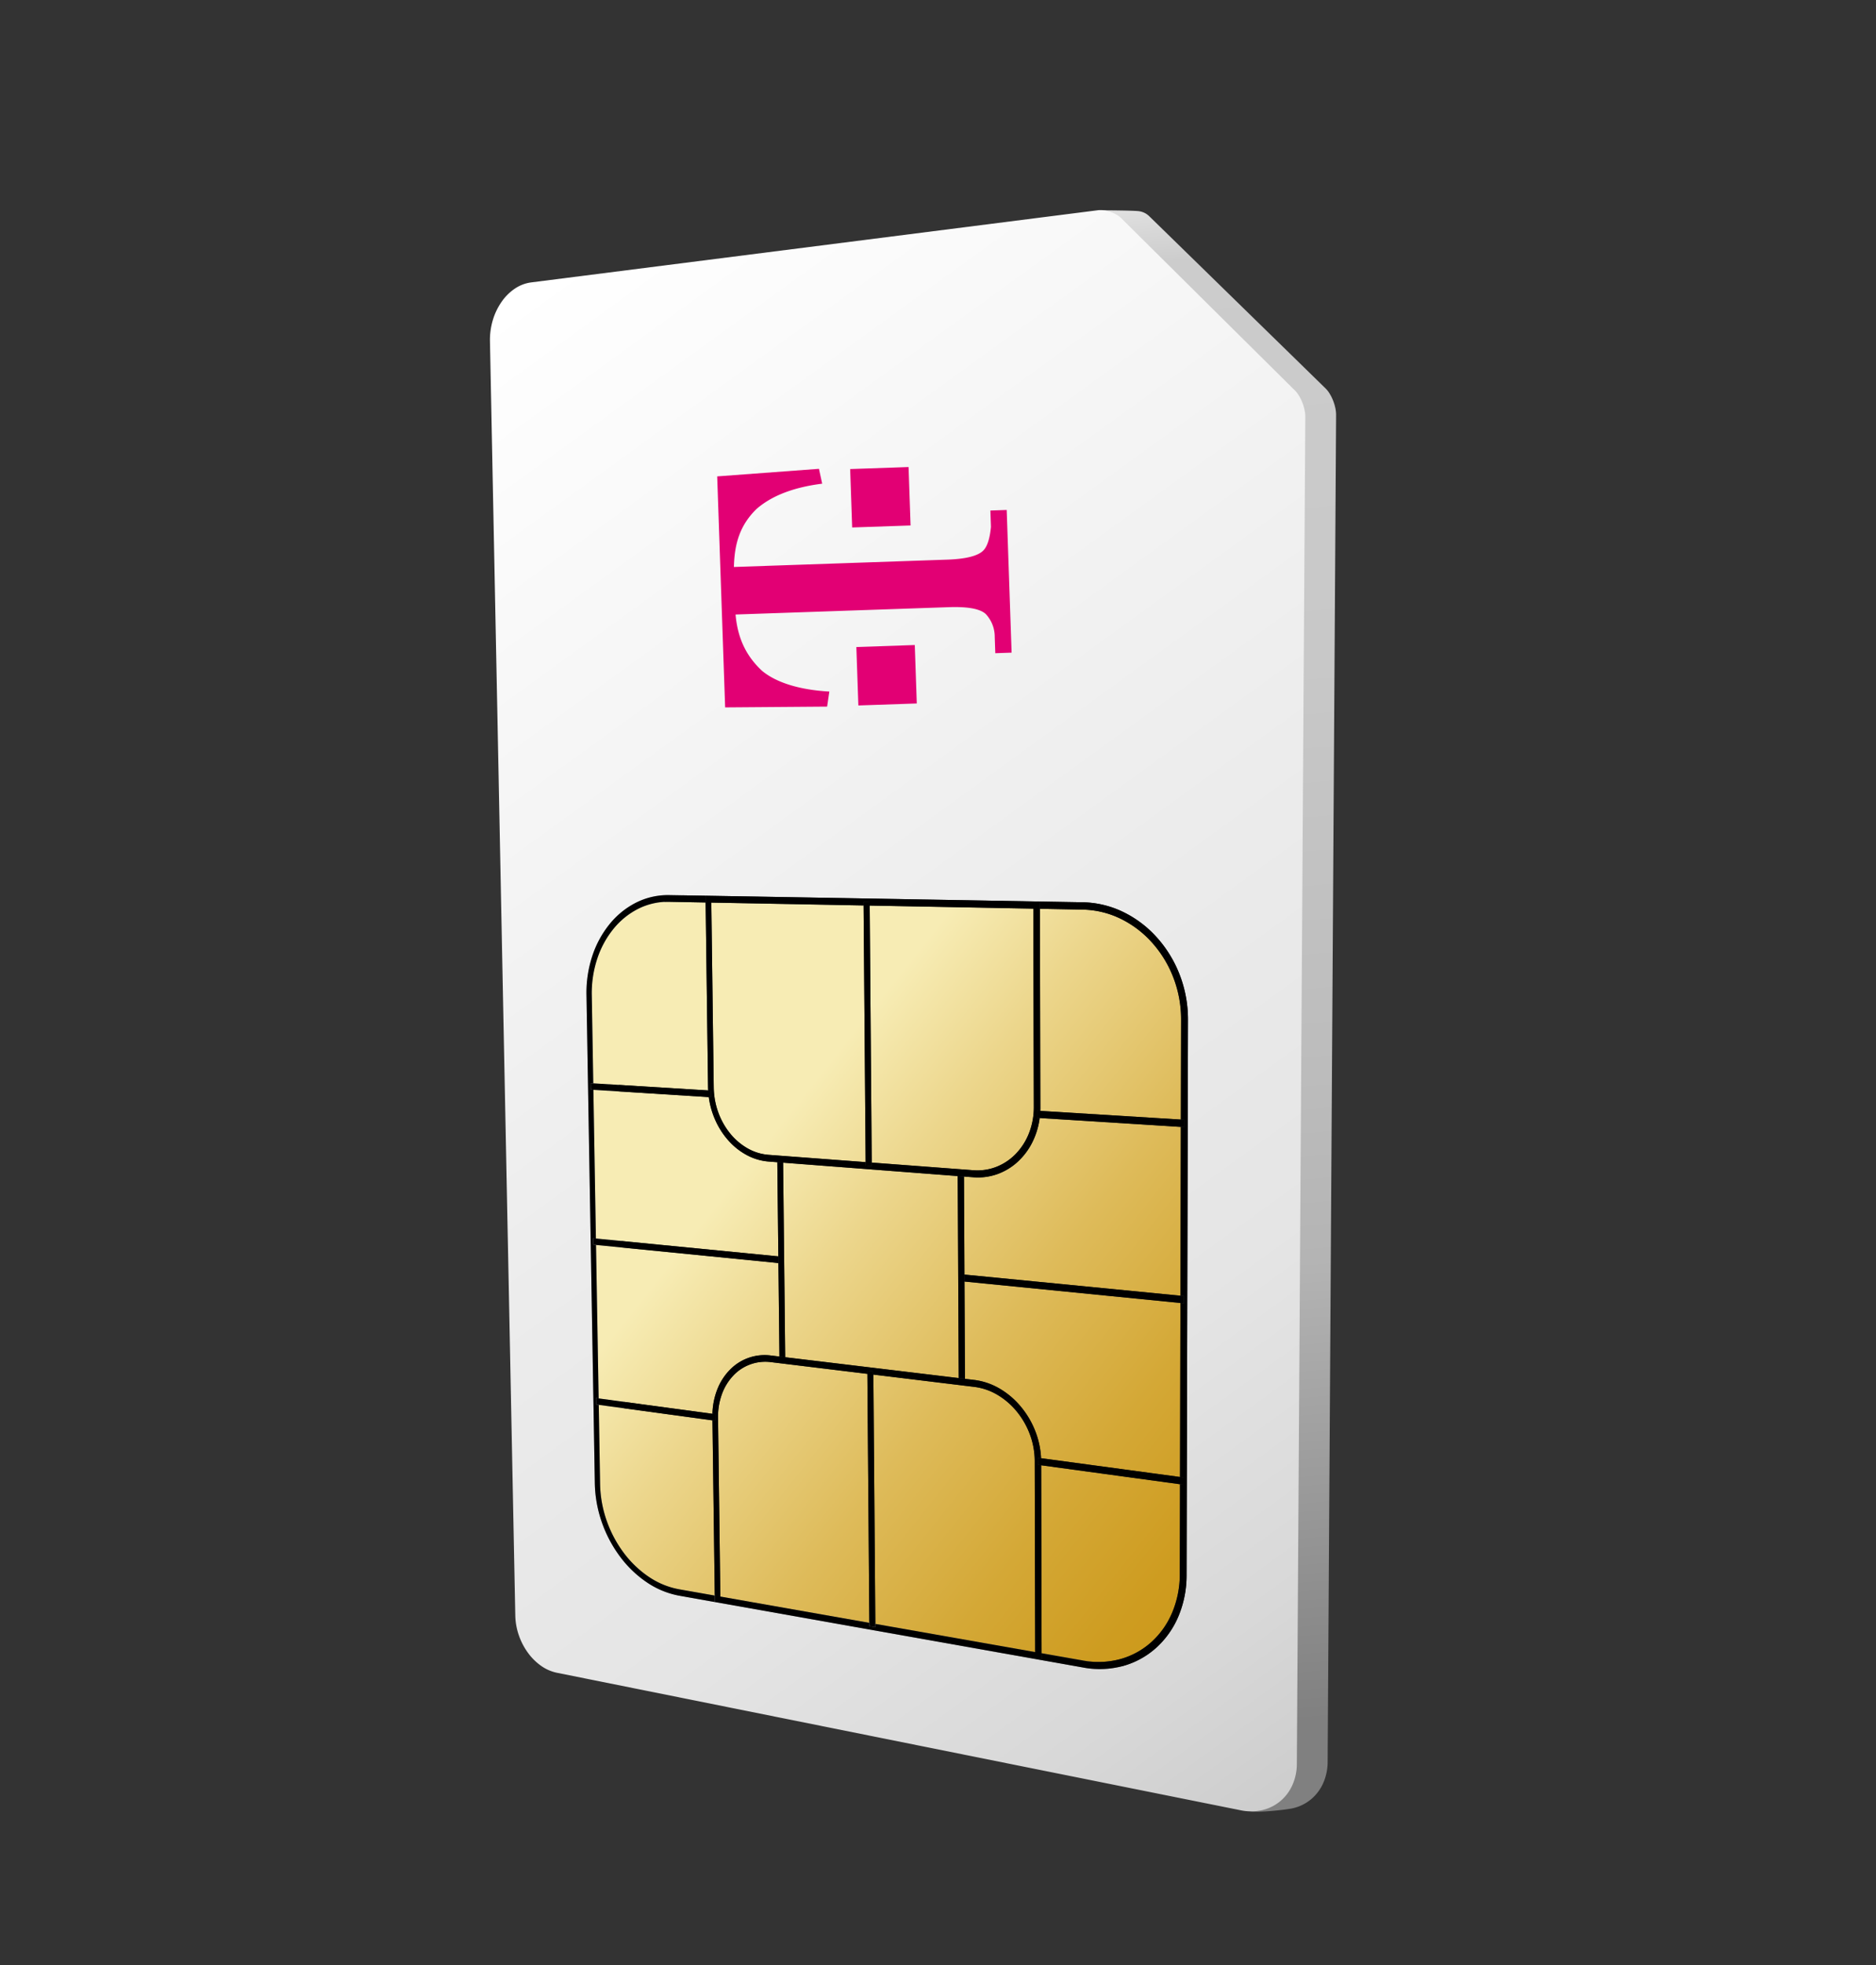 <svg xmlns="http://www.w3.org/2000/svg" xmlns:xlink="http://www.w3.org/1999/xlink" width="690.164" height="722.829" viewBox="0 0 690.164 722.829"><rect x="0" y="0" width="690.164" height="722.829" fill="#333333" stroke="none"/><defs><style>.a{fill:url(#a);}.b{fill:url(#b);}.c{fill:url(#c);}.d{fill:#e20074;}</style><linearGradient id="a" x1="0.96" y1="0.261" x2="0.03" y2="0.699" gradientUnits="objectBoundingBox"><stop offset="0" stop-color="#e8e8e8"/><stop offset="0.051" stop-color="#ccc"/><stop offset="0.317" stop-color="#c8c8c8"/><stop offset="0.583" stop-color="#bcbcbc"/><stop offset="0.703" stop-color="#b4b4b4"/><stop offset="0.936" stop-color="#8b8b8b"/><stop offset="1" stop-color="gray"/></linearGradient><linearGradient id="b" x1="0.806" y1="0.015" x2="0.124" y2="1.019" gradientUnits="objectBoundingBox"><stop offset="0" stop-color="#fff"/><stop offset="0.485" stop-color="#ececec"/><stop offset="0.716" stop-color="#e5e5e5"/><stop offset="0.892" stop-color="#d8d8d8"/><stop offset="1" stop-color="#ccc"/></linearGradient><linearGradient id="c" x1="0.603" y1="0.082" x2="0.371" y2="1.001" gradientUnits="objectBoundingBox"><stop offset="0.208" stop-color="#f7ecb4"/><stop offset="0.358" stop-color="#ecd68c"/><stop offset="0.569" stop-color="#debb5a"/><stop offset="0.754" stop-color="#d4a836"/><stop offset="0.904" stop-color="#ce9c20"/><stop offset="1" stop-color="#cc9818"/></linearGradient></defs><g transform="matrix(0.407, -0.914, 0.914, 0.407, 0, 524.402)"><path class="a" d="M331.589,270.906l6.166,14.519a35.612,35.612,0,0,1,2.791,15.046,40.153,40.153,0,0,1-3.5,15.066,44.312,44.312,0,0,1-9.107,13.251,45.662,45.662,0,0,1-13.929,9.559L127.348,420.9a38.84,38.84,0,0,1-15.3,3.438,32.637,32.637,0,0,1-13.879-2.862,30.251,30.251,0,0,1-10.886-8.356A32.822,32.822,0,0,1,80.853,400.1L44.527,253.559a31.425,31.425,0,0,1-.338-12.99A40.7,40.7,0,0,1,48.827,227.8a46.851,46.851,0,0,1,8.746-11.172A46.054,46.054,0,0,1,69.651,208.4l162.682-75.808a43.242,43.242,0,0,1,14.036-3.9,36.708,36.708,0,0,1,13.3,1.053,29.855,29.855,0,0,1,11.149,5.671,26.07,26.07,0,0,1,7.478,9.985l5.231,12.323,48.061,113.176Zm236.443-91.948L463.4,7.421a14.032,14.032,0,0,0-4.588-4.575A18.647,18.647,0,0,0,452.405.4,23.377,23.377,0,0,0,445.03.2a25.517,25.517,0,0,0-7.539,2.2L13.325,201.475a23.675,23.675,0,0,0-6.084,4.135A24.45,24.45,0,0,0,2.771,211.2,20.85,20.85,0,0,0,.327,217.56a15.577,15.577,0,0,0,.016,6.422l51.95,243.592c.626,2.8,5.912,11.885,7.434,13.891a15.987,15.987,0,0,0,5.619,4.682,16.337,16.337,0,0,0,7.185,1.7,19.344,19.344,0,0,0,7.961-1.7L534.084,287.57a12.26,12.26,0,0,0,2.231-1.309,16.941,16.941,0,0,0,2.11-1.827,16.3,16.3,0,0,0,1.75-2.1,10.094,10.094,0,0,0,1.171-2.133s31.213-84.273,31.469-85.024a6.642,6.642,0,0,0,.059-4.659C571.965,187.883,568.032,178.958,568.032,178.958Z" transform="translate(5.242 10.058)"/><path class="b" d="M331.586,270.906l6.168,14.519a35.614,35.614,0,0,1,2.789,15.046,40.153,40.153,0,0,1-3.5,15.069,44.389,44.389,0,0,1-9.109,13.251A45.667,45.667,0,0,1,314,338.347L127.345,420.9a38.842,38.842,0,0,1-15.3,3.438,32.62,32.62,0,0,1-13.882-2.862,30.263,30.263,0,0,1-10.886-8.354A32.86,32.86,0,0,1,80.851,400.1L44.525,253.559a31.425,31.425,0,0,1-.336-12.99,40.682,40.682,0,0,1,4.636-12.77,46.862,46.862,0,0,1,8.746-11.172,45.958,45.958,0,0,1,12.08-8.222L232.333,132.6a43.285,43.285,0,0,1,14.036-3.9,36.815,36.815,0,0,1,13.3,1.051,29.9,29.9,0,0,1,11.147,5.673,26.065,26.065,0,0,1,7.477,9.985l5.233,12.32,48.058,113.178Zm240.8-83.946L463.4,7.421a13.985,13.985,0,0,0-4.589-4.573A18.616,18.616,0,0,0,452.408.4,23.473,23.473,0,0,0,445.028.2a25.494,25.494,0,0,0-7.539,2.2L13.325,201.475a23.751,23.751,0,0,0-6.084,4.135,24.352,24.352,0,0,0-4.471,5.6,20.807,20.807,0,0,0-2.444,6.357,15.565,15.565,0,0,0,.016,6.42L56.437,474.226a18.631,18.631,0,0,0,3.288,7.242,16.054,16.054,0,0,0,5.621,4.679,16.278,16.278,0,0,0,7.185,1.7,19.3,19.3,0,0,0,7.959-1.7L534.082,287.57a11.911,11.911,0,0,0,2.229-1.309,17.062,17.062,0,0,0,3.867-3.928,10.471,10.471,0,0,0,1.166-2.136l31.894-84.16a8.738,8.738,0,0,0,.495-2.19,12.89,12.89,0,0,0-.458-4.832,9.015,9.015,0,0,0-.885-2.056Z" transform="translate(0 0)"/><path class="c" d="M127.457,105.517,106.166,41.566,155.72,18.485l14.814,39.857a30.707,30.707,0,0,0-7.053,5.962,28.76,28.76,0,0,0-4.729,7.432,24.45,24.45,0,0,0-2.015,8.174,20.36,20.36,0,0,0,1.112,8.17l1.071,3.014ZM50.729,67.387l-26.415,12.3A43.075,43.075,0,0,0,13,87.394a43.849,43.849,0,0,0-8.19,10.464,38.1,38.1,0,0,0-4.328,11.96A29.332,29.332,0,0,0,.81,121.975L4.03,134.89l58.493-26.978Zm23.089,37.506a21.38,21.38,0,0,1,8.326,1.318,17.795,17.795,0,0,1,10.9,11.6l.942,3.05,31.236-14.32-21.2-63.98L52.869,66.389l11.857,40.533A26.291,26.291,0,0,1,73.818,104.893ZM94.612,122.9l18.947,61.409,67.691-30.552L159.636,93.1Zm72.223-59.106a26.745,26.745,0,0,0-5.285,7.087,22.751,22.751,0,0,0-2.41,8.049,18.523,18.523,0,0,0,.955,8.118l12.066,33.7,85.886-39.076L236.237,30.1l-61.7,28.444A28.073,28.073,0,0,0,166.835,63.795Zm18.718,94.358a19.22,19.22,0,0,0,4.682,7.319,20.123,20.123,0,0,0,7.269,4.511,22.919,22.919,0,0,0,8.882,1.3,26.154,26.154,0,0,0,9.484-2.306l66.492-29.81L258.923,83.745l-86.009,39.11ZM172.967,56.993c.091-.048.184-.093.277-.138s.186-.089.279-.136l.281-.132,61.62-28.417-5.213-12.327a24.38,24.38,0,0,0-6.985-9.357A27.92,27.92,0,0,0,212.8,1.169,34.422,34.422,0,0,0,200.347.175,40.41,40.41,0,0,0,187.2,3.82l-29.32,13.657L172.69,57.13C172.783,57.082,172.874,57.037,172.967,56.993ZM114.24,186.511l1.023,3.32a24.417,24.417,0,0,1,.9,9.667,29.455,29.455,0,0,1-2.75,9.629,32.416,32.416,0,0,1-5.909,8.519,31.411,31.411,0,0,1-8.535,6.309l14.476,49.47,58.488-25.88-25.095-75.74ZM203.5,173.764a24.675,24.675,0,0,1-8.692-2.076,22.093,22.093,0,0,1-7.037-4.968,21.291,21.291,0,0,1-4.577-7.5l-1.169-3.284L149.177,170.75l25.208,75.711,56.741-25.106L213.01,172.613A27.879,27.879,0,0,1,203.5,173.764Zm85.943-17.84L283.3,141.4l-66.588,29.833q-.15.072-.306.136l-.3.129c-.1.045-.2.084-.306.127s-.2.086-.306.12L233.6,220.259l33.609-14.876a42.635,42.635,0,0,0,13.008-8.926,41.538,41.538,0,0,0,8.521-12.377A37.6,37.6,0,0,0,292.034,170,33.312,33.312,0,0,0,289.444,155.924ZM105.3,216.619a29.354,29.354,0,0,0,5.707-7.8,26.754,26.754,0,0,0,2.71-8.934,22.027,22.027,0,0,0-.776-9.009l-1.019-3.322-9.956-32.438L18.538,193.056l14.44,57.91L97.124,222.21A28.212,28.212,0,0,0,105.3,216.619ZM91.762,121.884l-.937-3.052a16.108,16.108,0,0,0-10.267-10.664,19.645,19.645,0,0,0-7.841-1A24.361,24.361,0,0,0,64.2,109.4l-59.668,27.5L18,190.888l83.311-37.9Zm-58.2,131.408,3.781,15.159a30.61,30.61,0,0,0,6.032,12.171,28.221,28.221,0,0,0,10.187,7.8,30.5,30.5,0,0,0,12.976,2.66,36.292,36.292,0,0,0,14.3-3.22l30.171-13.348L96.611,225.042Z" transform="translate(45.85 130.601)"/><path d="M294.083,156.917,287.915,142.4l-2.435,1.094,6.143,14.524a33.315,33.315,0,0,1,2.589,14.075,37.594,37.594,0,0,1-3.291,14.081,41.538,41.538,0,0,1-8.521,12.377,42.631,42.631,0,0,1-13.008,8.925L235.783,222.35l.438,1.178-2.48,1.1-.436-1.18-56.741,25.106.4,1.189-2.453,1.087-.393-1.191-58.489,25.88.352,1.2-2.442,1.082-.352-1.2L83.014,289.95a36.291,36.291,0,0,1-14.3,3.22,30.494,30.494,0,0,1-12.976-2.66,28.22,28.22,0,0,1-10.187-7.8,30.61,30.61,0,0,1-6.032-12.171l-3.781-15.159-2.317,1.039L4.058,137.972l2.151-.992-3.22-12.915a29.331,29.331,0,0,1-.331-12.157,38.1,38.1,0,0,1,4.328-11.96,43.846,43.846,0,0,1,8.19-10.464,43.074,43.074,0,0,1,11.317-7.7l26.415-12.3-.27-.93,2.136-1,.275.928L106.2,44.654l-.306-.917,2.14-1,.309.919L157.9,20.576l-.338-.91,2.163-1.008.34.91,29.32-13.657a40.408,40.408,0,0,1,13.142-3.645,34.421,34.421,0,0,1,12.452.994,27.92,27.92,0,0,1,10.428,5.317,24.379,24.379,0,0,1,6.985,9.357L237.6,30.261l2.253-1.042L234.624,16.9a26.064,26.064,0,0,0-7.478-9.985A29.9,29.9,0,0,0,216,1.241,36.814,36.814,0,0,0,202.7.19a43.284,43.284,0,0,0-14.036,3.9L25.98,79.9A45.957,45.957,0,0,0,13.9,88.119,46.862,46.862,0,0,0,5.154,99.291a40.681,40.681,0,0,0-4.636,12.77,31.424,31.424,0,0,0,.336,12.99L37.179,271.588a32.862,32.862,0,0,0,6.427,13.022,30.26,30.26,0,0,0,10.886,8.353,32.619,32.619,0,0,0,13.882,2.862,38.838,38.838,0,0,0,15.3-3.438l186.658-82.548a45.667,45.667,0,0,0,13.929-9.556,44.391,44.391,0,0,0,9.109-13.251,40.15,40.15,0,0,0,3.5-15.069,35.611,35.611,0,0,0-2.789-15.046Z" transform="translate(43.671 128.509)"/><path d="M27.94,76.9l-.4-1.19L2.334,0,0,1.055l25.094,75.74.393,1.192L27.94,76.9Z" transform="translate(192.693 301.35)"/><path d="M99.428,48.109l1.126-.515.656,2.133-1.126.513,9.956,32.438L111.058,86a22.028,22.028,0,0,1,.776,9.009,26.755,26.755,0,0,1-2.71,8.935,29.353,29.353,0,0,1-5.707,7.8,28.214,28.214,0,0,1-8.172,5.592L31.1,146.087l-14.44-57.91-1.107.5-.54-2.167,1.105-.5L2.657,32.03l59.668-27.5a24.361,24.361,0,0,1,8.512-2.238,19.644,19.644,0,0,1,7.841,1A16.108,16.108,0,0,1,88.946,13.953L89.883,17l9.545,31.1Zm13.957,36.843-1.023-3.32-.681-2.2L92.733,18.022,92.1,15.984l-.942-3.05a17.795,17.795,0,0,0-10.9-11.6A21.38,21.38,0,0,0,71.939.014a26.291,26.291,0,0,0-9.091,2.029l.286.976-2.2,1.014-.29-1L2.151,30.011,0,31l29.363,118.45,2.317-1.039,63.052-28.249-.336-1.148,2.367-1.062.329,1.123a31.409,31.409,0,0,0,8.535-6.309,32.412,32.412,0,0,0,5.909-8.519,29.454,29.454,0,0,0,2.751-9.629,24.417,24.417,0,0,0-.9-9.668Z" transform="translate(47.729 235.479)"/><path d="M17.523,51.8l-.351-1.2L2.7,1.124,2.367,0,0,1.061l.335,1.15,14.4,49.467.35,1.2L17.523,51.8Z" transform="translate(142.126 353.432)"/><path d="M21.364,50.788l-.438-1.177L2.812,1.1,2.4,0,0,1.075l.33.891L18.447,50.706l.436,1.181,2.481-1.1Z" transform="translate(258.529 301.246)"/><rect class="d" width="21.492" height="21.492" transform="matrix(0.899, -0.438, 0.438, 0.899, 370.279, 180.615)"/><rect class="d" width="21.492" height="21.492" transform="matrix(0.899, -0.438, 0.438, 0.899, 429.128, 151.913)"/><path class="d" d="M85.968,0H1L0,37.486l5.5,1c1-11,4-19.493,8.5-24.491,5.5-5.5,12-8.5,20.992-9v78.47q0,10.5-3,13.495a12.2,12.2,0,0,1-8.5,3h-6v6h52.48v-6h-6c-4-.5-7-1.5-8.5-3q-3-3-3-13.495V5c9,.5,15.494,3,20.992,9,4.5,5.5,7.5,13.495,8.5,24.491l5.5-1Z" transform="matrix(0.899, -0.438, 0.438, 0.899, 348.807, 136.591)"/><path d="M23.739,64.87,2.447.919,2.14,0,0,1l.3.919L21.5,65.9l2.237-1.026Z" transform="translate(149.568 171.247)"/><path d="M88.042,64.84,64.935,0,33.473,14.425l-2.237,1.026L0,29.771l.63,2.037,65.023-29.8L87.268,62.666,19.576,93.218l.682,2.2,32.6-14.707,2.334-1.055L88.042,64.84Z" transform="translate(139.833 221.693)"/><path d="M101.356,54.544l1.178-.536.881,2.072-1.182.536,23.438,55.422-66.492,29.81a26.154,26.154,0,0,1-9.484,2.306,22.922,22.922,0,0,1-8.882-1.3,20.127,20.127,0,0,1-7.269-4.512,19.22,19.22,0,0,1-4.682-7.319l-12.638-35.3-1.162.529-.753-2.106,1.162-.529L3.4,59.92A18.525,18.525,0,0,1,2.448,51.8a22.751,22.751,0,0,1,2.41-8.049,26.743,26.743,0,0,1,5.285-7.087,28.072,28.072,0,0,1,7.7-5.249l61.7-28.444,21.811,51.571Zm27.689,58.634L80.986,0,78.732,1.042,17.112,29.459l-.281.132c-.093.048-.188.091-.279.136s-.186.091-.277.138-.184.089-.277.136l.356.955L14.13,31.98l-.288-.767a30.708,30.708,0,0,0-7.053,5.962A28.763,28.763,0,0,0,2.06,44.607,24.449,24.449,0,0,0,.044,52.781a20.358,20.358,0,0,0,1.112,8.17l1.071,3.014L25.334,128.8l1.169,3.284a21.292,21.292,0,0,0,4.577,7.5,22.092,22.092,0,0,0,7.037,4.968,24.674,24.674,0,0,0,8.692,2.076,27.878,27.878,0,0,0,9.509-1.151l-.331-.892,2.4-1.073.411,1.1c.1-.034.2-.077.306-.12s.2-.082.306-.127l.3-.129q.157-.065.306-.136l66.588-29.833,2.435-1.094Z" transform="translate(202.542 157.728)"/><path d="M89.107,2.071,88.226,0,87.049.536,1.161,39.611,0,40.141l.755,2.105,1.161-.527L87.923,2.607l1.183-.536Z" transform="translate(216.849 211.738)"/><path d="M86.2,2.134,85.54,0,84.416.514,1.1,38.415,0,38.921l.539,2.167,1.108-.505L85.072,2.646,86.2,2.134Z" transform="translate(62.741 283.073)"/><path d="M14.554,42.437l-.286-.975L2.409.929,2.135,0,0,1l.271.93L12.064,42.451l.29,1,2.2-1.015Z" transform="translate(96.31 196.06)"/><path d="M17.664,41.518l-.356-.954L2.5.911,2.163,0,0,1.007l.338.911L15.153,41.775l.287.768,2.224-1.025Z" transform="translate(201.232 147.167)"/></g></svg>